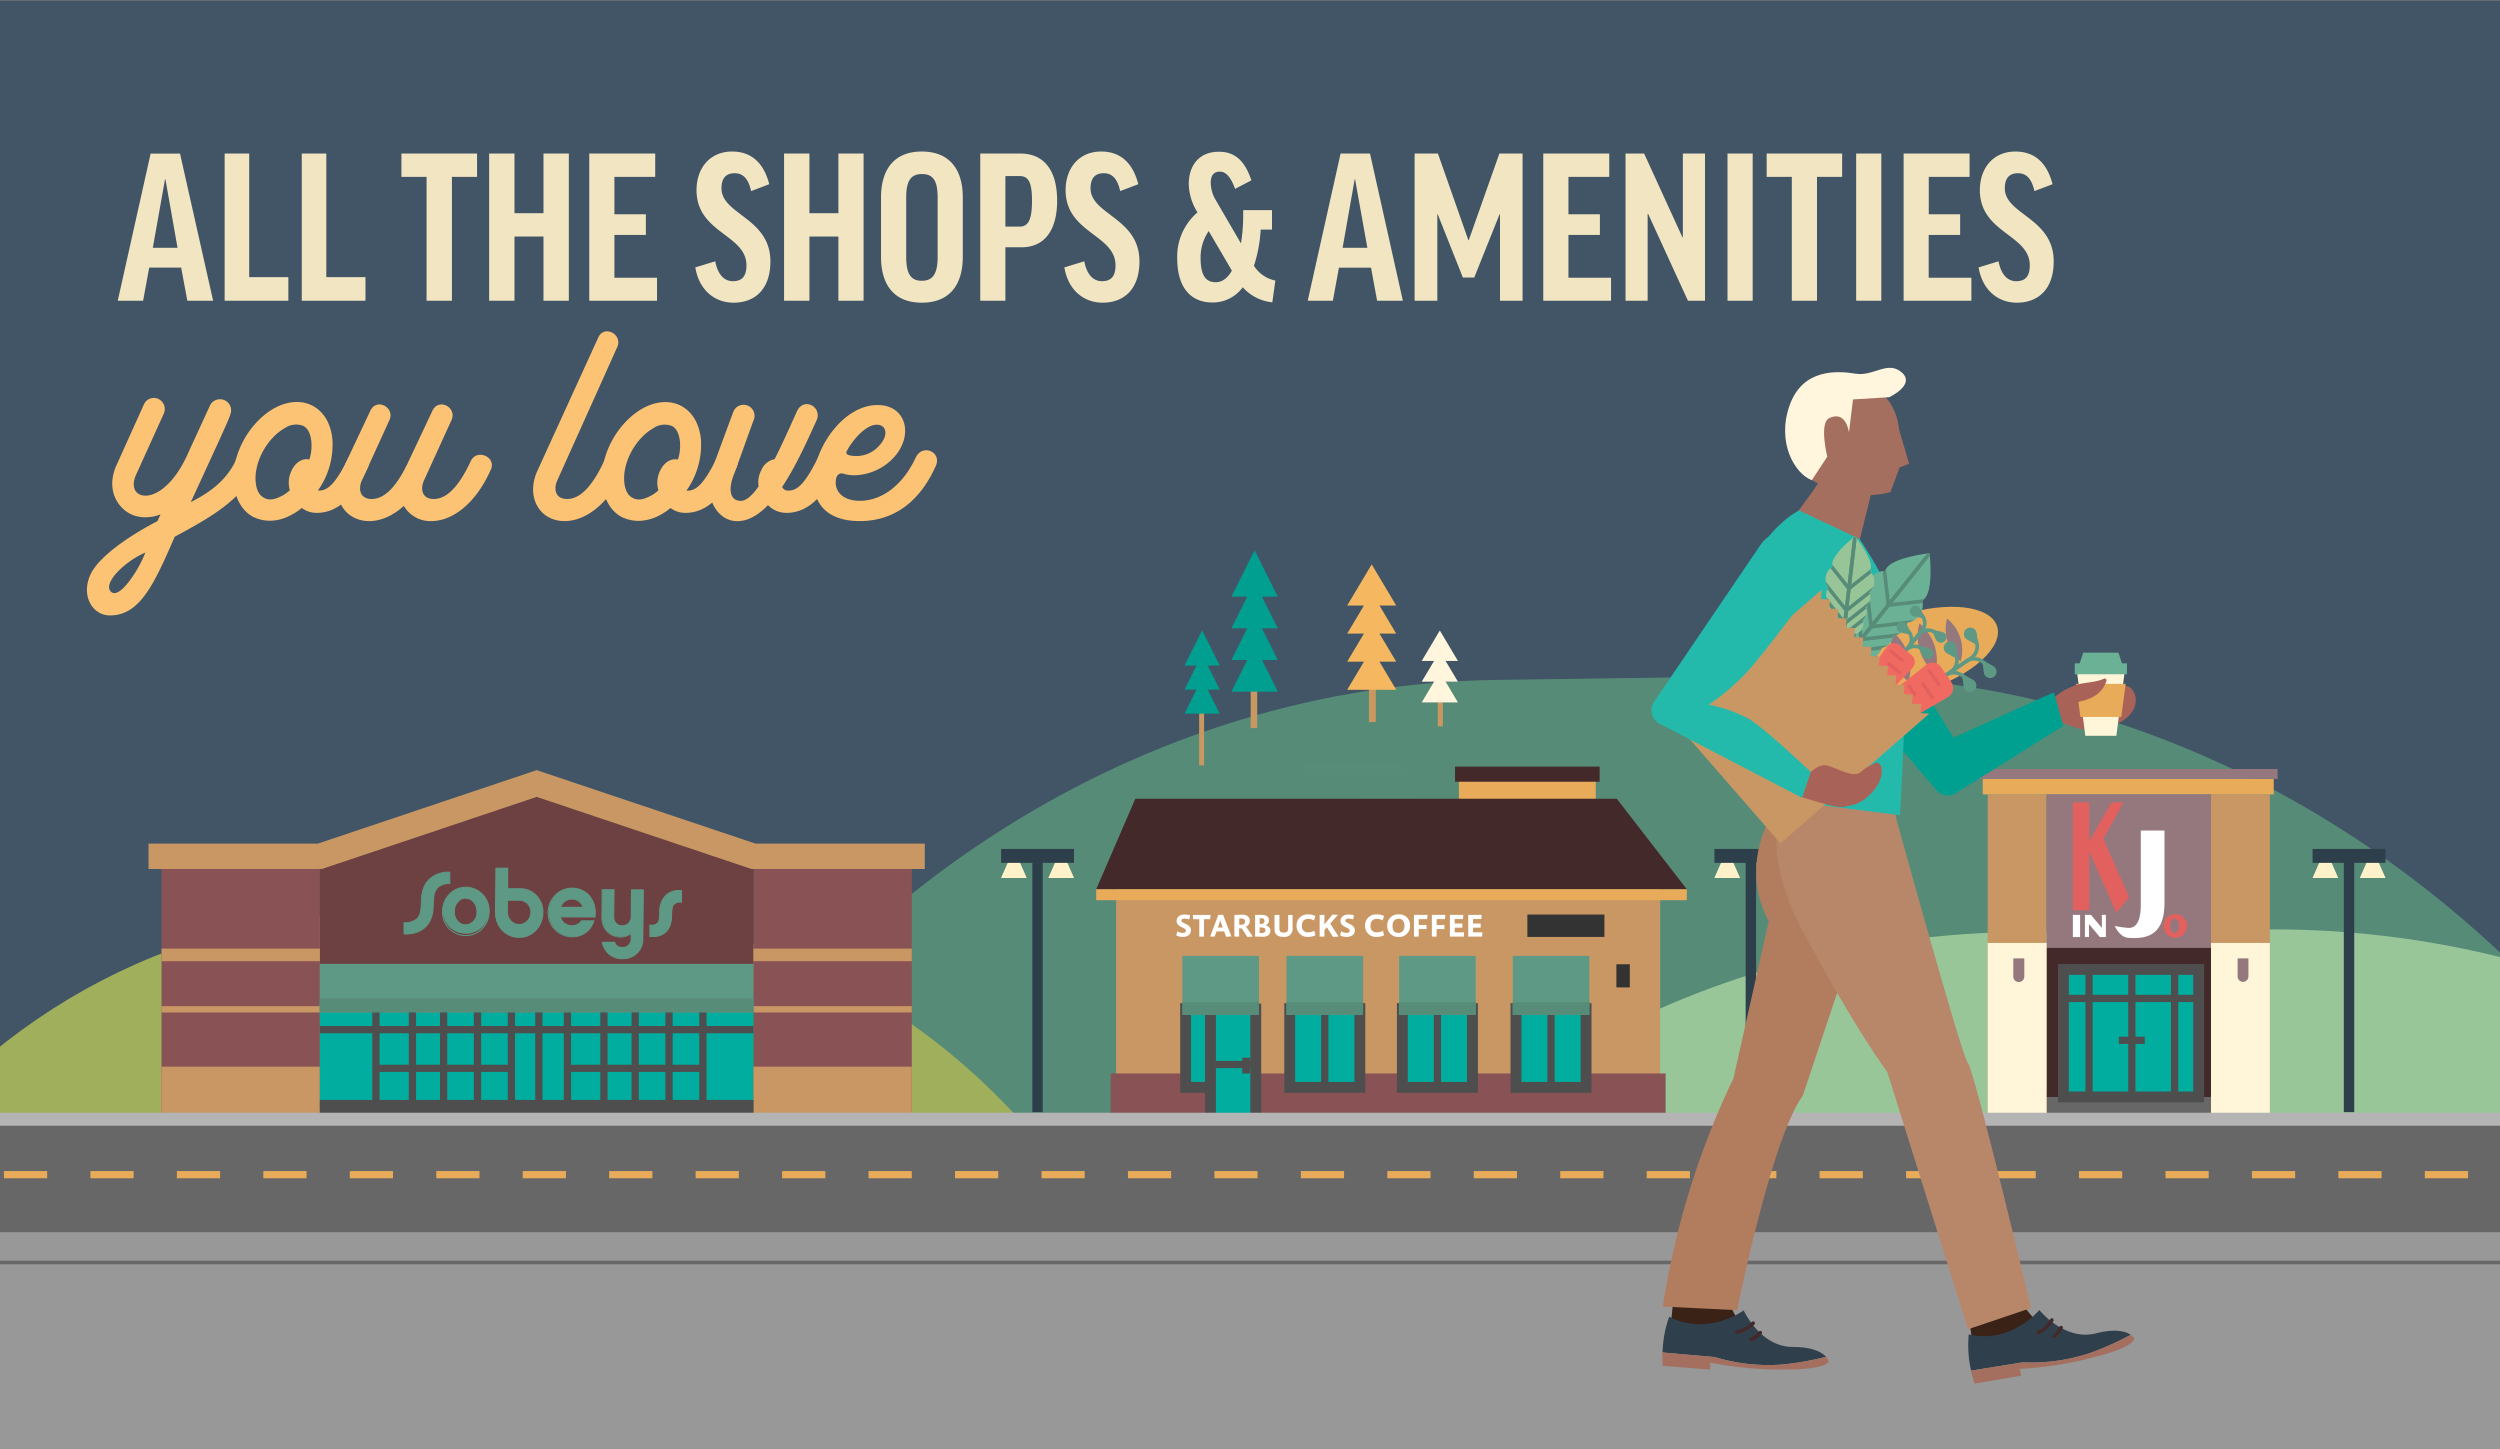 <svg xmlns="http://www.w3.org/2000/svg" viewBox="0 0 690 400"><rect x="0" y="0" width="690" height="400" fill="#808080" stroke="none"/><defs><style>.cls-1{fill:none}.cls-2{clip-path:url(#clip-path)}.cls-3{fill:#415566}.cls-4{fill:#568c77}.cls-5{fill:#99c699}.cls-6{fill:#a0af5c}.cls-7{fill:#c99861}.cls-8{fill:#009f90}.cls-9{fill:#f5b75f}.cls-10{fill:#fff6dd}.cls-11{fill:#578c78}.cls-12{fill:#676767}.cls-13{fill:#c89764}.cls-14{fill:#e8ab59}.cls-15{fill:#95787d}.cls-16{fill:#44292a}.cls-17{fill:#00ad9f}.cls-18{fill:#4e4e4e}.cls-19{fill:#fff6d9}.cls-20{fill:#e2605d}.cls-21{fill:#fff}.cls-22{fill:#895356}.cls-23{fill:#5d9985}.cls-24{fill:#333}.cls-25{fill:#6d4142}.cls-26{fill:#b4b4b4}.cls-27{fill:#fff2ca}.cls-28{fill:#2e3f4c}.cls-29{fill:#989898}.cls-30{fill:#a96257}.cls-31{fill:#3a2216}.cls-32{fill:#2f3f4c}.cls-33{fill:#a46f5e}.cls-34{fill:#00a091}.cls-35{fill:#b17d5e}.cls-36{fill:#b8876a}.cls-37{fill:#24baab}.cls-38{fill:#6bb196}.cls-39{clip-path:url(#clip-path-2)}.cls-40{fill:#98c598}.cls-41{clip-path:url(#clip-path-3)}.cls-42{fill:#f16a62}.cls-43{fill:#f1e5c2}.cls-44{fill:#fdc374}</style><clipPath id="clip-path"><path class="cls-1" d="M0 .15h690v400H0z"/></clipPath><clipPath id="clip-path-2"><path class="cls-1" d="M526.45 171.82a4.92 4.92 0 0 0 4.11-6 7.33 7.33 0 0 0 .82-.85c2.31-2.91 1.18-12.27 1.18-12.27s-9.38 1-11.7 3.89a6.66 6.66 0 0 0-.64 1 4.92 4.92 0 0 0-4.91 5.35 4.39 4.39 0 0 0-1.74 1.33 4.47 4.47 0 0 0-1 3.18 4 4 0 0 0-2.5 4 3.73 3.73 0 0 0-1.32 1 3.68 3.68 0 0 0-.43 3.89l-.21.24a4.23 4.23 0 1 0 6.61 5.27l.19-.26a3.68 3.68 0 0 0 4.41-2.8 4 4 0 0 0 3.3-3.33 4.48 4.48 0 0 0 3.79-3.64z"/></clipPath><clipPath id="clip-path-3"><path class="cls-1" d="M515.9 163.5a3.94 3.94 0 0 0 .27-5.79 5.78 5.78 0 0 0 .19-.92c.35-2.95-4.37-8.81-4.37-8.81s-5.94 4.62-6.28 7.56a4.94 4.94 0 0 0 0 .94 3.95 3.95 0 0 0-1.08 5.7 3.48 3.48 0 0 0-.62 1.63 3.54 3.54 0 0 0 .7 2.55 3.19 3.19 0 0 0 0 3.74 3 3 0 0 0-.46 1.26 2.94 2.94 0 0 0 1.35 2.81 2 2 0 0 0-.05.26 3.37 3.37 0 1 0 6.7.78 2.28 2.28 0 0 0 0-.26 2.93 2.93 0 0 0 2-2.43 3.06 3.06 0 0 0-.15-1.32 3.23 3.23 0 0 0 1.06-2 3.39 3.39 0 0 0-.23-1.62 3.53 3.53 0 0 0 1.26-2.32 3.46 3.46 0 0 0-.29-1.76z"/></clipPath></defs><title>GSP-0426-</title><g class="cls-2" id="Type"><path class="cls-3" d="M136.4-1.43a2.34 2.34 0 0 1-3.62 0H-20.38V393.8h750.62V-1.43z"/><path class="cls-4" d="M175 337.65c52-92.42 141.37-148.68 238.3-150l86.45-1.2c77.09-1.07 151.77 32.76 207.62 94.06L760.73 339z"/><path class="cls-5" d="M372 346c40.44-54.68 110-88 185.36-88.77l67.24-.71c60-.63 118.05 19.39 161.49 55.65l41.48 34.63z"/><path class="cls-6" d="M281 308.57C247.87 272.33 203 252 156.17 252h-52.49c-56.46 0-109.35 29.54-142.49 79.2-.43 2.15-.9 4.31-1.41 6.46l352.79 5.5z"/><path class="cls-7" d="M345.19 171.75h1.8v29.21h-1.8z"/><path class="cls-8" d="M352.67 164.68h-12.81l6.41-12.81 6.4 12.81z"/><path class="cls-8" d="M352.67 173.42h-12.81l6.41-12.81 6.4 12.81z"/><path class="cls-8" d="M352.67 182.16h-12.81l6.41-12.81 6.4 12.81z"/><path class="cls-8" d="M352.67 190.9h-12.81l6.41-12.81 6.4 12.81z"/><path class="cls-7" d="M330.96 189.06h1.37v22.19h-1.37z"/><path class="cls-8" d="M336.64 183.69h-9.72l4.86-9.72 4.86 9.72z"/><path class="cls-8" d="M336.64 190.33h-9.72l4.86-9.73 4.86 9.73z"/><path class="cls-8" d="M336.64 196.97h-9.72l4.86-9.73 4.86 9.73z"/><path class="cls-7" d="M377.83 173.39h1.9v25.9h-1.9z"/><path class="cls-9" d="M376.44 167.13h-4.62l6.77-11.36 6.77 11.36h-4.62l4.62 7.75h-4.62l4.62 7.75h-4.62l4.62 7.75h-13.54l4.62-7.75h-4.62l4.62-7.75h-4.62l4.62-7.75z"/><path class="cls-7" d="M396.83 181.32h1.4v19.14h-1.4z"/><path class="cls-10" d="M395.8 182.42h-3.41l5-8.4 5 8.4h-3.41l3.41 5.72h-3.41l3.41 5.73h-10l3.41-5.73h-3.41l3.41-5.72z"/><path class="cls-11" d="M386.69 213.72H361.5a1.5 1.5 0 0 1 0-3h25.19a1.5 1.5 0 0 1 0 3zm2.61 8.91h-13.38a1.5 1.5 0 1 1 0-3h13.38a1.5 1.5 0 1 1 0 3z"/><path class="cls-12" d="M562.92 300.86h52.27v8.04h-52.27z"/><path class="cls-13" d="M548.61 219.26h16.24v88.85h-16.24zm61.63 0h16.24v88.85h-16.24z"/><path class="cls-14" d="M547.24 214.99h80.31v4.27h-80.31z"/><path class="cls-15" d="M546.02 212.25h82.6v2.74h-82.6zm18.83 7.01h45.39v42.37h-45.39z"/><path class="cls-16" d="M564.85 261.62h45.39v41.15h-45.39z"/><path class="cls-17" d="M569.49 267.57h37.34v35.2h-37.34z"/><path class="cls-18" d="M608.33 304.27H568v-38.2h40.34zm-37.34-3h34.34v-32.2H571z"/><path class="cls-18" d="M569.49 274.57h37.34v2h-37.34z"/><path class="cls-18" d="M575.58 267.95h2v34.82h-2zm23.62 0h2v34.82h-2zm-11.81-.38h2v35.2h-2z"/><path class="cls-19" d="M610.24 260.25h16.24v47.85h-16.24zm-61.63 0h16.24v47.85h-16.24z"/><path class="cls-15" d="M617.57 264.52h3v5a1.52 1.52 0 0 1-1.47 1.48 1.52 1.52 0 0 1-1.52-1.52v-5zm-61.86 0h3v5a1.52 1.52 0 0 1-1.52 1.52 1.52 1.52 0 0 1-1.52-1.52v-5h.04z"/><path class="cls-20" d="M576.63 235v16.2h-4.52v-29.75h4.52v10.73l6.17-10.73h3.27l-5.52 10.11 7.09 16.1-3.53 4.27z"/><path class="cls-21" d="M572.11 258.63v-6.12h2v6.12zm7.45 0l-3-3.59v3.59h-1.12v-6.12h1.67l3 3.58v-3.58h1.11v6.12zm17.84-9.44c0 8.92-4.86 10.08-10.08 9.64-2.34-.2-3.63-3.26-3.63-3.26a31.24 31.24 0 0 0 3.58.52c2.18.16 3.59-1.55 3.59-6.49v-20.37h6.54z"/><path class="cls-20" d="M600.2 258.83a3.26 3.26 0 1 1 3.43-3.26 3.34 3.34 0 0 1-3.43 3.26zm0-5.3c-.68 0-1.23.92-1.23 2s.55 2 1.23 2 1.22-.91 1.22-2-.54-2-1.22-2z"/><path class="cls-18" d="M584.81 286.12h7.16v2h-7.16z"/><path class="cls-13" d="M308.05 245.35H458.2v53.53H308.05z"/><path class="cls-14" d="M402.67 211.88h37.76v16.96h-37.76z"/><path class="cls-22" d="M306.54 296.27h153.17v12.44H306.54z"/><path class="cls-17" d="M355.96 278.36h19.35v21.75h-19.35z"/><path class="cls-18" d="M376.82 301.61h-22.36v-24.75h22.36zm-19.36-3h16.36v-18.75h-16.36z"/><path class="cls-18" d="M364.64 278.36h2v21.75h-2z"/><path class="cls-23" d="M355.07 263.82h21.14v16.26h-21.14z"/><path class="cls-11" d="M355.07 276.64h21.14v3.43h-21.14z"/><path class="cls-17" d="M327.23 278.36h6.86v21.75h-6.86z"/><path class="cls-18" d="M335.59 301.61h-9.86v-24.75h9.86zm-6.86-3h3.86v-18.75h-3.86z"/><path class="cls-17" d="M334.09 278.52h12.5v30.19h-12.5z"/><path class="cls-18" d="M348.09 310.21h-15.5V277h15.5zm-12.5-3h9.5V280h-9.5z"/><path class="cls-23" d="M326.34 263.82h21.14v16.26h-21.14z"/><path class="cls-11" d="M326.34 276.64h21.14v3.43h-21.14z"/><path class="cls-17" d="M387.05 278.36h19.35v21.75h-19.35z"/><path class="cls-18" d="M407.9 301.61h-22.35v-24.75h22.35zm-19.35-3h16.35v-18.75h-16.35z"/><path class="cls-18" d="M395.73 278.36h2v21.75h-2z"/><path class="cls-23" d="M386.16 263.82h21.14v16.26h-21.14z"/><path class="cls-11" d="M386.16 276.64h21.14v3.43h-21.14z"/><path class="cls-17" d="M418.41 278.36h19.35v21.75h-19.35z"/><path class="cls-18" d="M439.26 301.61h-22.35v-24.75h22.35zm-19.35-3h16.35v-18.75h-16.35z"/><path class="cls-18" d="M427.09 278.36h2v21.75h-2z"/><path class="cls-23" d="M417.52 263.82h21.14v16.26h-21.14z"/><path class="cls-11" d="M417.52 276.64h21.14v3.43h-21.14z"/><path class="cls-18" d="M334.09 292.8h12.78v2h-12.78z"/><path class="cls-18" d="M342.86 291.92h2.15v4.35h-2.15z"/><path class="cls-21" d="M326.51 258.59a3.58 3.58 0 0 1-1.86-.43l.29-1.13a2.75 2.75 0 0 0 1.46.44c.49 0 .91-.13.91-.61 0-.94-2.56-.88-2.56-2.66 0-1.08.86-1.79 2.13-1.79a6.93 6.93 0 0 1 1.58.18l-.21 1.17a5.7 5.7 0 0 0-1.28-.22c-.6 0-.89.2-.89.58 0 .79 2.63.85 2.63 2.66 0 1.13-.98 1.81-2.2 1.81zm7.49-4.9h-1.7v4.81H331v-4.81h-1.72l-.06-1.17h4.9zm4.4 4.86l-.53-1.49h-2.09l-.53 1.44H334l2.26-6h1.32l2.28 5.94zm-1.44-4a2.9 2.9 0 0 1-.12-.57h-.07a1.87 1.87 0 0 1-.12.57l-.52 1.44h1.34zm7.31 4.05l-1.54-2.37H342v2.27h-1.31v-6h.8l1.44-.05c1.17 0 2 .58 2 1.72a1.66 1.66 0 0 1-1 1.57v.06l1.85 2.68zm-1.65-5.1h-.59v1.72h.6a.88.88 0 0 0 1-.89c-.03-.56-.39-.83-1.01-.83zm5.98 5.05c-.33 0-1.51-.05-1.51-.05h-.68v-6h1.94c1.16 0 1.89.51 1.89 1.52a1.43 1.43 0 0 1-.88 1.33v.06a1.46 1.46 0 0 1 1.26 1.47c.04.94-.71 1.67-2.02 1.67zm-.51-5.11h-.41V255h.32c.67 0 1-.25 1-.82s-.38-.74-.91-.74zm0 2.52h-.44v1.54h.61c.58 0 1-.21 1-.73s-.32-.77-1.14-.77zm6.21 2.63c-1.72 0-2.53-.71-2.53-2.16v-3.91h1.35v3.62c0 .81.18 1.25 1.19 1.25s1.22-.42 1.22-1.28v-3.59h1.22v3.91a2.17 2.17 0 0 1-2.45 2.16zm6.79 0a3 3 0 0 1-3.24-3 3 3 0 0 1 3.2-3.21 4.48 4.48 0 0 1 2 .43l-.39 1.23a3.13 3.13 0 0 0-1.58-.42c-1 0-1.76.48-1.76 1.95a1.62 1.62 0 0 0 1.83 1.75 3.2 3.2 0 0 0 1.62-.45l.28 1.27a4.72 4.72 0 0 1-1.96.45zm6.83 0l-1.7-2.65-.68.76v1.8h-1.32v-6h1.32v2.62l2.2-2.68 1.54.06-2.14 2.4 2.31 3.58zm3.81 0a3.58 3.58 0 0 1-1.86-.43l.29-1.13a2.76 2.76 0 0 0 1.47.44c.49 0 .9-.13.9-.61 0-.94-2.55-.88-2.55-2.66 0-1.08.86-1.79 2.12-1.79a6.8 6.8 0 0 1 1.58.18l-.2 1.17a5.79 5.79 0 0 0-1.28-.22c-.61 0-.9.2-.9.58 0 .79 2.64.85 2.64 2.66 0 1.13-.94 1.81-2.21 1.81zm8.27 0a3 3 0 0 1-3.24-3 3 3 0 0 1 3.19-3.21 4.55 4.55 0 0 1 2.05.43l-.4 1.23a3.11 3.11 0 0 0-1.58-.42c-.95 0-1.76.48-1.76 1.95a1.62 1.62 0 0 0 1.83 1.75 3.24 3.24 0 0 0 1.63-.45l.28 1.27a4.75 4.75 0 0 1-2 .45zm5.88 0a2.91 2.91 0 0 1-3-3 3 3 0 0 1 3.22-3.22 2.91 2.91 0 0 1 3.07 3 3 3 0 0 1-3.29 3.22zm.12-5c-.87 0-1.66.5-1.66 1.95s.66 1.94 1.63 1.94 1.66-.71 1.66-2-.75-1.92-1.63-1.92zm7.88.09h-2.31v1.6h2.15v1.15h-2.15v2.07h-1.32v-6H394zm4.94 0h-2.31v1.6h2.15v1.15h-2.15v2.07h-1.32v-6h3.74zm5.18 4.82h-3.83v-6h3.7l-.09 1.17h-2.29v1.23h2.12v1.14h-2.12v1.28h2.6zm5.06 0h-3.83v-6h3.7l-.09 1.17h-2.28v1.23h2.11v1.14h-2.11v1.28h2.59z"/><path class="cls-24" d="M421.55 252.41h21.27v6.19h-21.27zm24.57 13.73h3.71v6.38h-3.71z"/><path class="cls-16" d="M446.23 220.45H313.35l-10.8 24.99h163.01l-19.33-24.99zm-44.64-8.87h39.91v4.17h-39.91z"/><path class="cls-14" d="M302.55 245.44h163.01v3.02H302.55z"/><path class="cls-22" d="M207.96 234.65h43.7v73.56h-43.7zm-163.38 0h43.7v73.56h-43.7z"/><path class="cls-25" d="M207.96 305.72H88.27v-67.73l59.85-20.09 59.84 20.09v67.73z"/><path class="cls-23" d="M121 244.7c-.85.76-1.43 1.89-1.46 4.56 0 2.4-.34 5.11-2.63 7a8.06 8.06 0 0 1-5.43 1.52v-3.08a5.41 5.41 0 0 0 3.37-.91c.82-.68 1.38-1.79 1.4-4.53 0-3.29.82-5.41 2.62-6.92a7.72 7.72 0 0 1 5.23-1.6v3.11a4.89 4.89 0 0 0-3.1.85z"/><path class="cls-23" d="M111.81 257.9h-.43v-3.36h.14a5.48 5.48 0 0 0 3.28-.88c.69-.57 1.33-1.5 1.36-4.42 0-3.33.85-5.5 2.66-7a7.8 7.8 0 0 1 5.32-1.64h.14v3.39h-.13a4.69 4.69 0 0 0-3 .85c-.71.64-1.38 1.62-1.41 4.45 0 2.44-.36 5.19-2.69 7.07a8 8 0 0 1-5.24 1.54zm-.15-.28a7.86 7.86 0 0 0 5.2-1.5c2.24-1.81 2.56-4.48 2.59-6.86s.46-3.73 1.5-4.66a4.86 4.86 0 0 1 3-.92v-2.83a7.49 7.49 0 0 0-5 1.56c-1.74 1.48-2.54 3.58-2.57 6.82 0 2.46-.44 3.8-1.45 4.64a5.53 5.53 0 0 1-3.32.93zm23.34-5.98a6.42 6.42 0 1 1-6.36-6.76 6.46 6.46 0 0 1 6.36 6.76zm-3.29 0c0-2.2-1.37-3.74-3.1-3.76s-3.15 1.5-3.17 3.7a3.32 3.32 0 0 0 3.1 3.66c1.69.01 3.11-1.46 3.13-3.61z"/><path class="cls-23" d="M128.53 258.36h-.06a6.6 6.6 0 0 1-6.47-6.85 6.94 6.94 0 0 1 2-4.85 6.3 6.3 0 0 1 4.64-1.92 6.64 6.64 0 0 1 6.5 6.9 6.85 6.85 0 0 1-2 4.83 6.44 6.44 0 0 1-4.61 1.89zm0-13.34a6.1 6.1 0 0 0-4.38 1.83 6.67 6.67 0 0 0-1.89 4.66 6.32 6.32 0 0 0 6.2 6.57 6.14 6.14 0 0 0 4.46-1.81 6.58 6.58 0 0 0 1.89-4.63 6.35 6.35 0 0 0-6.21-6.64zm0 10.35a3 3 0 0 1-2.31-1.08 4.06 4.06 0 0 1-.93-2.72 4.23 4.23 0 0 1 1-2.77 3 3 0 0 1 4.64 0 4.23 4.23 0 0 1 .93 2.79c-.07 2.18-1.48 3.78-3.33 3.78zm0-7.36a2.74 2.74 0 0 0-2.09 1 3.93 3.93 0 0 0-.92 2.59 3.81 3.81 0 0 0 .86 2.54 2.78 2.78 0 0 0 2.11 1 3.2 3.2 0 0 0 3-3.46 3.93 3.93 0 0 0-.86-2.61 2.71 2.71 0 0 0-2.1-1zm15.12-2.66a6.24 6.24 0 0 1 6.14 6.49 6.53 6.53 0 1 1-13-.23l.12-12h3.26l-.12 12a3.42 3.42 0 0 0 3.23 3.57 3.35 3.35 0 0 0 3.3-3.4 3.25 3.25 0 0 0-3.31-3.32h-3.72v-3.14z"/><path class="cls-23" d="M143.27 258.51h-.07a6.53 6.53 0 0 1-4.78-2.06 6.94 6.94 0 0 1-1.81-4.84l.12-12.13h3.53v5.67h3.44a6.22 6.22 0 0 1 4.52 2 6.72 6.72 0 0 1 1.76 4.66 6.83 6.83 0 0 1-1.91 4.72 6.53 6.53 0 0 1-4.8 1.98zM137 239.76l-.12 11.85a6.68 6.68 0 0 0 1.74 4.65 6.49 6.49 0 0 0 9.21.11 6.54 6.54 0 0 0 1.82-4.53 6.4 6.4 0 0 0-1.68-4.47 5.93 5.93 0 0 0-4.32-1.88h-3.45v2.86h3.06a3.46 3.46 0 0 1 2.45 1 3.35 3.35 0 0 1 1 2.46 3.65 3.65 0 0 1-1 2.51 3.33 3.33 0 0 1-2.42 1 3.24 3.24 0 0 1-2.4-1.1 3.8 3.8 0 0 1-1-2.6v-3h-.54v-3.41h.54l.06-5.4zm3.17 8.85v3a3.53 3.53 0 0 0 .9 2.42 3 3 0 0 0 2.19 1 3 3 0 0 0 2.19-.94 3.37 3.37 0 0 0 .94-2.33 3.08 3.08 0 0 0-.9-2.25 3.22 3.22 0 0 0-2.27-.93zm-.53-.28h.26v-2.86h-.26zm21.36 2.11a3.21 3.21 0 0 0-3.14-2.3 3.53 3.53 0 0 0-3.37 3.72 3.47 3.47 0 0 0 3.3 3.69 3.1 3.1 0 0 0 2.75-1.36h3.44a6 6 0 0 1-6.18 4.31 6.69 6.69 0 0 1 .14-13.37c3.73 0 6.89 2.94 6.29 8l-10.43-.08v-2.72z"/><path class="cls-23" d="M157.84 258.68h-.09a6.74 6.74 0 0 1-6.61-6.85 6.88 6.88 0 0 1 2-4.83 6.5 6.5 0 0 1 4.75-2 6.39 6.39 0 0 1 4.84 2.12 7.54 7.54 0 0 1 1.59 6.05v.12l-9.5-.07a3.59 3.59 0 0 0 .68 1.13 3.06 3.06 0 0 0 2.25 1 2.93 2.93 0 0 0 2.63-1.29V254h3.69l-.05.18a6.19 6.19 0 0 1-6.18 4.5zm0-13.37a6.31 6.31 0 0 0-4.48 1.88 6.64 6.64 0 0 0-1.93 4.64 6.47 6.47 0 0 0 6.35 6.57h.08a5.91 5.91 0 0 0 5.9-4h-3.17a3.25 3.25 0 0 1-2.84 1.36 3.34 3.34 0 0 1-2.44-1.11 3.73 3.73 0 0 1-.77-1.32h-.91v-3h1a4 4 0 0 1 .73-1.16 3.32 3.32 0 0 1 2.47-1.1 3.36 3.36 0 0 1 3.27 2.4v.18h-6.33a4.4 4.4 0 0 0-.23 1.32 4.09 4.09 0 0 0 .15 1.12l9.34.07a7.28 7.28 0 0 0-1.54-5.71 6.15 6.15 0 0 0-4.63-2zm-3.96 7.69h.55a4.14 4.14 0 0 1-.13-1.12 4.4 4.4 0 0 1 .21-1.32h-.6zm1-2.72h5.85a3 3 0 0 0-2.95-2 3 3 0 0 0-2.26 1 3.34 3.34 0 0 0-.61.98zm22.59 8.66a5.35 5.35 0 0 1-5.71 5.65 5.43 5.43 0 0 1-5.49-4.51h3.38a2 2 0 0 0 2.14 1.43 2.24 2.24 0 0 0 2.42-2.42v-1.49a4.42 4.42 0 0 1-2.92 1c-3.12 0-5.17-2.3-5.14-5.63l.08-7.44h3.26l-.07 7.44a2.26 2.26 0 0 0 2.34 2.52 2.4 2.4 0 0 0 2.5-2.47l.07-7.44h3.26z"/><path class="cls-23" d="M171.83 264.73h-.07a5.56 5.56 0 0 1-5.63-4.62v-.17h3.66v.11c.16.83.89 1.31 2 1.32a2.13 2.13 0 0 0 1.73-.71 2.5 2.5 0 0 0 .52-1.58v-1.19a4.61 4.61 0 0 1-2.78.86 5.14 5.14 0 0 1-3.85-1.62A5.94 5.94 0 0 1 166 253l.07-7.57h3.54l-.08 7.57a2.88 2.88 0 0 0 .36 1.45 2 2 0 0 0 1.85.93 2.32 2.32 0 0 0 1.66-.65 2.38 2.38 0 0 0 .67-1.68l.08-7.58h3.53l-.13 13.38a5.51 5.51 0 0 1-5.72 5.88zm-5.4-4.51a5.3 5.3 0 0 0 5.33 4.23h.07a5.19 5.19 0 0 0 5.5-5.51l.14-13.11h-3l-.07 7.3a2.68 2.68 0 0 1-.75 1.87 2.63 2.63 0 0 1-1.89.74 2.28 2.28 0 0 1-2.09-1.07 3.07 3.07 0 0 1-.39-1.59l.07-7.3h-3l-.08 7.3a5.7 5.7 0 0 0 1.35 4 4.82 4.82 0 0 0 3.65 1.53 4.37 4.37 0 0 0 2.84-1l.22-.19v1.78a2.87 2.87 0 0 1-.58 1.75 2.44 2.44 0 0 1-2 .81 2.1 2.1 0 0 1-2.25-1.44zm12.96-4.95a2.45 2.45 0 0 0 2.05-.45c.33-.29.66-.88.67-2.73 0-1.68.21-3.61 1.71-5a5.21 5.21 0 0 1 4.31-1.27v3.17a2.33 2.33 0 0 0-2 .52c-.31.32-.66.78-.67 2.61 0 1.68-.21 3.78-1.69 5.12a5.39 5.39 0 0 1-4.33 1.2z"/><path class="cls-23" d="M180.12 258.61h-.9v-3.44h.15a2.37 2.37 0 0 0 1.95-.41c.28-.26.61-.79.63-2.64a6.65 6.65 0 0 1 1.75-5.1 5.32 5.32 0 0 1 4.42-1.3h.12v3.44h-.16a2.25 2.25 0 0 0-1.94.49c-.24.25-.61.64-.63 2.51 0 1.72-.23 3.86-1.72 5.23a5.16 5.16 0 0 1-3.67 1.22zm-.62-.3a5.18 5.18 0 0 0 4.1-1.17c1.42-1.29 1.62-3.36 1.64-5 0-1.82.36-2.34.7-2.71a2.48 2.48 0 0 1 2-.58v-2.88a5 5 0 0 0-4.07 1.24c-1.44 1.33-1.65 3.14-1.67 4.9 0 2-.39 2.54-.71 2.84a2.55 2.55 0 0 1-2 .49z"/><path class="cls-13" d="M44.58 261.81h43.7v3.49h-43.7zm163.38 0h43.7v3.49h-43.7zM44.58 277.7h43.7v1.74h-43.7zm0 16.7h43.7v13.81h-43.7z"/><path class="cls-17" d="M88.27 275.5h119.69v30.22H88.27z"/><path class="cls-13" d="M207.96 277.7h43.7v1.74h-43.7zm0 16.7h43.7v13.81h-43.7z"/><path class="cls-23" d="M88.27 266.03h119.69v13.41H88.27z"/><path class="cls-11" d="M88.27 275.5h119.69v3.95H88.27z"/><path class="cls-13" d="M255.24 239.84h-47.85l-59.27-19.9-59.28 19.9H40.99v-7H87.7l60.42-20.28 60.41 20.28h46.71v7z"/><path class="cls-18" d="M88.27 283.18h119.69v2H88.27z"/><path class="cls-18" d="M155.61 279.44h2v26.28h-2zm37.39 0h2v26.28h-2zm-18.69 0h2v26.28h-2zm-8.62 0h2v26.28h-2zm17.96 0h2v26.28h-2z"/><path class="cls-18" d="M156.61 293.86H194v2h-37.39zm-53.86-14.42h2v26.28h-2zm37.39 0h2v26.28h-2zm-18.7 0h2v26.28h-2zm-8.61 0h2v26.28h-2zm17.96 0h2v26.28h-2z"/><path class="cls-18" d="M103.75 293.86h37.39v2h-37.39zm43.97-14.42h2v26.28h-2z"/><path class="cls-18" d="M88.27 303.59h119.69v5.32H88.27z"/><path class="cls-12" d="M-36.09 307.23c0 1.64-.07 3.27-.17 4.9a276.15 276.15 0 0 1 3.81 43.08h780.21v-48z"/><path class="cls-26" d="M746.84 307.11H-36.09c0 1.2 0 2.4-.1 3.59h783z"/><path class="cls-14" d="M96.54 323.21h11.93v2H96.54zm23.87 0h11.93v2h-11.93zm-71.59 0h11.93v2H48.82zm-47.73 0h11.93v2H1.09zm71.59 0h11.93v2H72.68zm71.59 0h11.93v2h-11.93zm-119.32 0h11.93v2H24.95zm572.72 0h11.93v2h-11.93zm-71.59 0h11.93v2h-11.93zm47.72 0h11.93v2H573.8zm-23.86 0h11.93v2h-11.93zm-71.59 0h11.93v2h-11.93zm23.86 0h11.93v2h-11.93zm-47.72 0h11.93v2h-11.93zm167.04 0h11.93v2h-11.93zm47.72 0h11.93v2h-11.93zm-23.86 0h11.93v2h-11.93zm-429.53 0h11.93v2h-11.93zm23.86 0h11.93v2h-11.93zm47.73 0h11.93v2h-11.93zm143.17 0h11.93v2h-11.93zm-238.63 0h11.93v2h-11.93zm-23.86 0h11.93v2h-11.93zm95.45 0h11.93v2h-11.93zm119.32 0h11.93v2H382.9zm-71.59 0h11.93v2h-11.93zm95.45 0h11.93v2h-11.93zm-47.73 0h11.93v2h-11.93zm-23.86 0h11.93v2h-11.93z"/><path class="cls-27" d="M281.23 237.43h-2.79l-2.16 4.9h7.11l-2.16-4.9zm13.05 0h-2.79l-2.16 4.9h7.11l-2.16-4.9z"/><path class="cls-28" d="M276.3 234.31h20.12v3.85H276.3z"/><path class="cls-28" d="M284.92 234.65h2.88v72.3h-2.88z"/><path class="cls-27" d="M478.11 237.43h-2.79l-2.16 4.9h7.11l-2.16-4.9zm13.05 0h-2.79l-2.16 4.9h7.11l-2.16-4.9z"/><path class="cls-28" d="M473.18 234.31h20.12v3.85h-20.12z"/><path class="cls-28" d="M481.8 234.65h2.88v72.3h-2.88z"/><path class="cls-27" d="M643.21 237.43h-2.8l-2.16 4.9h7.11l-2.15-4.9zm13.04 0h-2.79l-2.16 4.9h7.11l-2.16-4.9z"/><path class="cls-28" d="M638.27 234.31h20.12v3.85h-20.12z"/><path class="cls-28" d="M646.89 234.65h2.88v72.3h-2.88z"/><path class="cls-29" d="M-21.3 340.09h737.43v66.56H-21.3z"/><path class="cls-12" d="M-22.87 347.94h738.99v1H-22.87z"/><path class="cls-30" d="M565.57 198.14c4.94 1.83 9.47 3.78 11.7 3.33 1.56-.31 6.39-.83 9.15-2.92 6-4.52 1.67-10.42-.2-9s-2.43 1.41-4.12 2.75c-2.65 2.12-8-2.85-10.41-2.48-2.77.43-4.13 2.78-6.76 3.73z"/><path class="cls-31" d="M543.41 363.8l.92 6.1 10.7-1 6.63-4.74s-3-3-3.07-4.25-15.18 3.89-15.18 3.89z"/><path class="cls-32" d="M576.66 373.5a79 79 0 0 0 11.4-5.1c-1.31-.88-4.08-1.79-9.56-.4-8.77 2.23-15.64-6.44-15.64-6.44s-7.82 9.52-19.48 6.73a31.27 31.27 0 0 0 .64 10l14.25-2.29a51.24 51.24 0 0 0 18.39-2.5z"/><path class="cls-33" d="M576.66 373.5a51.24 51.24 0 0 1-18.39 2.5L544 378.32a29.64 29.64 0 0 0 1 3.56l12.91-2.2-.47-1.85a103.16 103.16 0 0 0 20.38-3.2c11.64-2.95 11.25-5.19 11.25-5.19a3.09 3.09 0 0 0-1-1 79 79 0 0 1-11.41 5.06z"/><path class="cls-16" d="M562.83 368.24a8.87 8.87 0 0 0 3.91-3.66c.31-.56-.55-1.07-.86-.51a7.87 7.87 0 0 1-3.56 3.31.51.51 0 0 0-.17.69.5.5 0 0 0 .68.17zm4.39.99a9 9 0 0 0 2.08-2.56.51.51 0 0 0-.18-.68.5.5 0 0 0-.69.18c-.12.22-.25.45-.39.66l-.23.33-.06.08v.05l-.06.08a8.32 8.32 0 0 1-1.11 1.11.5.5 0 0 0 .71.71z"/><path class="cls-31" d="M461.8 359.05l-.61 6.15 10.62 1.68 7.59-2.95s-2.19-3.66-1.93-4.88-15.67 0-15.67 0z"/><path class="cls-33" d="M503.72 129.51c-.72-1 13 5.6 13 5.6l-3.63 14.65L495.6 142s8.85-11.53 8.12-12.49z"/><path class="cls-34" d="M566.88 191.05l2.57 9.3-29.25 18.33a4.15 4.15 0 0 1-5.62-.45l-.53-.57-43.12-50.81A10.8 10.8 0 1 1 508 153.74l31.18 49.84z"/><path class="cls-35" d="M478.43 297.61a225 225 0 0 0-19.5 63l20.54 1s9.4-47.34 18.1-59.18L523.45 225l-31.1-5.22s-13.92 16-4.18 34.46z"/><path class="cls-36" d="M494.44 217.66s-11.14 12.53 3.13 39.34 23.33 38.88 23.33 38.88l22.27 71 17.41-5.88s-15.67-65.8-17.41-67.54-21.23-72.64-21.23-72.64z"/><path class="cls-37" d="M490.3 220.68l34.08 4.32s2.36-38.18 1.06-49.32-12.2-26.92-12.2-26.92l-16.71-7.89s-9.29 4.64-13.93 16.94 5.81 28.32 6.73 39 .97 23.87.97 23.87z"/><path class="cls-19" d="M584.11 203.08h-8.56l-2.41-18.49h13.38l-2.41 18.49z"/><path class="cls-38" d="M572.63 183.08h14.41v3.02h-14.41z"/><path class="cls-38" d="M585.96 183.96H573.7l1.27-3.83h9.72l1.27 3.83z"/><path class="cls-14" d="M585.47 197.87h-11.28l-1.22-9.12h13.72l-1.22 9.12z"/><path class="cls-30" d="M580.67 187.33c-2 .92-4.28.95-6.42 1.41a12.46 12.46 0 0 0-5.5 2.73c-.48.42.22 1.11.7.7 1.63-1.4 2.64.6.7 1.72a.49.49 0 0 0 .5.85 12.45 12.45 0 0 1 3.54-1.15 13.79 13.79 0 0 0 3.2-1.11 7.49 7.49 0 0 0 4-4.59.5.5 0 0 0-.72-.56z"/><ellipse class="cls-14" cx="528.25" cy="180.11" rx="24.08" ry="10.89" transform="rotate(-17.6 528.388 180.122)"/><path class="cls-15" d="M541.16 182.51a11.32 11.32 0 0 1-3.75-11.8 11.32 11.32 0 0 1 3.75 11.8zm-7.05 3.32a13.26 13.26 0 0 1-4.36-13.77 13.26 13.26 0 0 1 4.36 13.77zm-7.35 2.33a13.21 13.21 0 0 1-4.37-13.76 13.21 13.21 0 0 1 4.37 13.76zm-7.67 1.36a11.35 11.35 0 0 1-3.75-11.81 11.35 11.35 0 0 1 3.75 11.81z"/><path class="cls-38" d="M526.45 171.82a4.92 4.92 0 0 0 4.11-6 7.33 7.33 0 0 0 .82-.85c2.31-2.91 1.18-12.27 1.18-12.27s-9.38 1-11.7 3.89a6.66 6.66 0 0 0-.64 1 4.92 4.92 0 0 0-4.91 5.35 4.39 4.39 0 0 0-1.74 1.33 4.47 4.47 0 0 0-1 3.18 4 4 0 0 0-2.5 4 3.73 3.73 0 0 0-1.32 1 3.68 3.68 0 0 0-.43 3.89l-.21.24c-1.46 1.83-.51 7.43-.51 7.43s5.67-.33 7.12-2.16l.19-.26a3.68 3.68 0 0 0 4.41-2.8 4 4 0 0 0 3.3-3.33 4.48 4.48 0 0 0 3.79-3.64z"/><path class="cls-11" d="M504.14 188.9a.51.51 0 0 1-.31-.11.5.5 0 0 1-.08-.7l27.41-34.41a.49.49 0 0 1 .7-.08.49.49 0 0 1 .08.7l-27.41 34.41a.49.49 0 0 1-.39.19z"/><g class="cls-39"><path class="cls-11" d="M520.75 167.55l-1.46-12.86.99-.11 1.35 11.87 11.86-1.35.12 1-12.86 1.45z"/><path class="cls-11" d="M515.99 173.53l-1.46-12.86.99-.11 1.35 11.86 11.86-1.34.12.99-12.86 1.46z"/><path class="cls-11" d="M513.21 177.02l-1.46-12.86.99-.12 1.35 11.87 11.87-1.34.11.99-12.86 1.46z"/><path class="cls-11" d="M510.62 180.27l-1.46-12.86.99-.11 1.35 11.87 11.86-1.35.12 1-12.86 1.45z"/><path class="cls-11" d="M508.38 183.08l-.75-6.63.99-.11.64 5.63 5.63-.63.12.99-6.63.75z"/><path class="cls-11" d="M505.11 187.68a.56.56 0 0 1-.31-.11.5.5 0 0 1-.08-.7l27.41-34.41a.5.5 0 1 1 .78.62l-27.4 34.41a.53.53 0 0 1-.4.19z"/></g><path class="cls-40" d="M515.9 163.5a3.94 3.94 0 0 0 .27-5.79 5.78 5.78 0 0 0 .19-.92c.35-2.95-4.37-8.81-4.37-8.81s-5.94 4.62-6.28 7.56a4.94 4.94 0 0 0 0 .94 3.95 3.95 0 0 0-1.08 5.7 3.48 3.48 0 0 0-.62 1.63 3.54 3.54 0 0 0 .7 2.55 3.19 3.19 0 0 0 0 3.74 3 3 0 0 0-.46 1.26 2.94 2.94 0 0 0 1.35 2.81 2 2 0 0 0-.05.26c-.21 1.85 2.79 5.25 2.79 5.25s3.7-2.62 3.91-4.47a2.28 2.28 0 0 0 0-.26 2.93 2.93 0 0 0 2-2.43 3.06 3.06 0 0 0-.15-1.32 3.23 3.23 0 0 0 1.06-2 3.39 3.39 0 0 0-.23-1.62 3.53 3.53 0 0 0 1.26-2.32 3.46 3.46 0 0 0-.29-1.76z"/><path class="cls-11" d="M507.77 184.62h-.06a.51.51 0 0 1-.44-.56l4.08-34.86a.5.5 0 0 1 .55-.44.52.52 0 0 1 .44.56l-4.08 34.86a.5.5 0 0 1-.49.44z"/><g class="cls-41"><path class="cls-11" d="M510.22 163.15l-6.47-8.18.79-.62 5.84 7.39 7.4-5.85.62.79-8.18 6.47z"/><path class="cls-11" d="M509.51 169.19l-6.46-8.17.78-.62 5.85 7.39 7.39-5.85.62.79-8.18 6.46z"/><path class="cls-11" d="M509.1 172.73l-6.47-8.18.79-.62 5.84 7.4 7.4-5.85.62.79-8.18 6.46z"/><path class="cls-11" d="M508.71 176.03l-6.46-8.18.78-.62 5.85 7.39 7.39-5.84.62.78-8.18 6.47z"/><path class="cls-11" d="M508.38 178.87l-3.37-4.25.79-.62 2.74 3.47 3.47-2.75.62.79-4.25 3.36z"/><path class="cls-11" d="M507.91 183.38h-.06a.5.5 0 0 1-.44-.55l4.08-34.83a.5.5 0 0 1 .55-.44.49.49 0 0 1 .44.55l-4.07 34.86a.5.5 0 0 1-.5.41z"/></g><path class="cls-23" d="M533.9 189a.5.5 0 0 1-.28-.91l4.54-3.11a3.36 3.36 0 0 0 .87-4.67.51.51 0 0 1 .14-.7.5.5 0 0 1 .69.13 4.36 4.36 0 0 1-1.14 6.07l-4.54 3.1a.47.47 0 0 1-.28.09z"/><path class="cls-23" d="M538.14 186.12a.5.5 0 0 1-.28-.91l4.54-3.11a4.34 4.34 0 0 1 3.27-.68 4.3 4.3 0 0 1 2.79 1.82.5.5 0 1 1-.82.57 3.37 3.37 0 0 0-4.68-.88l-4.54 3.1a.47.47 0 0 1-.28.09z"/><path class="cls-23" d="M539.49 185.2a.51.51 0 0 1-.41-.21.52.52 0 0 1 .13-.7l4.54-3.1a3.37 3.37 0 0 0 1.41-2.16 3.31 3.31 0 0 0-.53-2.52.5.5 0 0 1 .83-.56 4.34 4.34 0 0 1 .68 3.27 4.3 4.3 0 0 1-1.82 2.79l-4.54 3.11a.6.6 0 0 1-.29.08z"/><path class="cls-23" d="M532.54 189.94a.5.5 0 0 1-.28-.91l4.54-3.1a4.36 4.36 0 0 1 6.07 1.14.5.5 0 0 1-.83.56 3.29 3.29 0 0 0-2.15-1.4 3.34 3.34 0 0 0-2.52.52l-4.54 3.11a.51.51 0 0 1-.29.08z"/><path class="cls-23" d="M541.47 185.9l.49 3.52a1.78 1.78 0 0 0 2.76 1.23 1.78 1.78 0 0 0-.14-3l-3.11-1.73zm5.58-3.81l.48 3.52a1.78 1.78 0 0 0 2.76 1.23 1.78 1.78 0 0 0-.14-3l-3.1-1.73zm-6.58-.04l-3.1-1.72a1.78 1.78 0 0 1-.14-3 1.78 1.78 0 0 1 2.76 1.23l.48 3.51zm5.58-3.81l-3.11-1.72a1.78 1.78 0 0 1-.14-3 1.79 1.79 0 0 1 2.77 1.23l.48 3.51z"/><path class="cls-42" d="M503.93 208.92a2.88 2.88 0 0 1 .58-3.87l27.08-21.54a2.87 2.87 0 0 1 4.16.63l2.83 4.13a2.88 2.88 0 0 1-.93 4.11l-29.9 17.4a2.87 2.87 0 0 1-3.82-.86z"/><path class="cls-20" d="M535.14 189.42a.49.49 0 0 1-.41-.22l-2.52-3.68a.5.5 0 1 1 .79-.52l2.51 3.68a.5.5 0 0 1-.13.7.47.47 0 0 1-.24.04zm-1.85 3.58a.52.52 0 0 1-.41-.22l-2.52-3.68a.51.51 0 0 1 .14-.7.5.5 0 0 1 .69.13l2.52 3.68a.51.51 0 0 1-.42.79zm-4.88-.95a.5.5 0 0 1-.41-.22l-1.42-2.07a.52.52 0 0 1 .13-.7.51.51 0 0 1 .7.13l1.42 2.08a.51.51 0 0 1-.13.69.52.52 0 0 1-.29.09zm-.48 3.18a.5.5 0 0 1-.41-.22l-1.07-1.57a.5.5 0 1 1 .82-.57l1.08 1.57a.51.51 0 0 1-.42.79z"/><path class="cls-23" d="M523.81 182.65a.46.46 0 0 1-.32-.11.49.49 0 0 1-.07-.7l3-3.64a2.8 2.8 0 0 0-.38-3.94.52.52 0 0 1-.07-.71.5.5 0 0 1 .7-.07 3.82 3.82 0 0 1 .53 5.36l-3 3.63a.49.49 0 0 1-.39.18z"/><path class="cls-23" d="M526.59 179.25a.51.51 0 0 1-.31-.11.5.5 0 0 1-.07-.71l3-3.63a3.8 3.8 0 0 1 5.35-.52.5.5 0 1 1-.63.77 2.82 2.82 0 0 0-2-.62 2.78 2.78 0 0 0-1.9 1l-3 3.63a.5.5 0 0 1-.44.19z"/><path class="cls-23" d="M527.49 178.18a.47.47 0 0 1-.32-.12.49.49 0 0 1-.07-.7l3-3.63a2.81 2.81 0 0 0-.38-3.95.5.5 0 0 1 .63-.77 3.81 3.81 0 0 1 .53 5.35l-3 3.63a.5.5 0 0 1-.39.19z"/><path class="cls-23" d="M522.91 183.73a.51.51 0 0 1-.31-.11.5.5 0 0 1-.07-.71l3-3.63a3.81 3.81 0 0 1 5.36-.52.5.5 0 0 1 .07.7.52.52 0 0 1-.71.07 2.83 2.83 0 0 0-2.05-.63 2.86 2.86 0 0 0-1.9 1l-3 3.64a.5.5 0 0 1-.39.19z"/><path class="cls-23" d="M529.4 178.19l1.23 2.77a1.52 1.52 0 0 0 2.56.35 1.52 1.52 0 0 0-.83-2.45l-3-.67zm3.66-4.46l1.24 2.77a1.52 1.52 0 0 0 2.56.35 1.53 1.53 0 0 0-.84-2.45l-3-.67zm-5.4 1.54l-3-.68a1.51 1.51 0 0 1-.84-2.44 1.52 1.52 0 0 1 2.56.34l1.24 2.78zm3.66-4.46l-3-.68a1.51 1.51 0 0 1-.83-2.44 1.51 1.51 0 0 1 2.55.35l1.24 2.77z"/><path class="cls-42" d="M504.08 206.05a2.46 2.46 0 0 1-.45-3.32l17.08-24.15a2.47 2.47 0 0 1 3.57-.48l3.31 2.72a2.47 2.47 0 0 1 .22 3.6l-20.39 21.43a2.46 2.46 0 0 1-3.34.2z"/><path class="cls-20" d="M524.92 182.67a.48.48 0 0 1-.32-.11l-3-2.42a.49.49 0 0 1-.06-.7.49.49 0 0 1 .7-.07l3 2.42a.5.5 0 0 1-.32.88zm-.65 3.42a.47.47 0 0 1-.27-.09l-3-2.42a.49.49 0 0 1-.06-.7.49.49 0 0 1 .7-.07l2.94 2.42a.49.49 0 0 1 .07.7.5.5 0 0 1-.38.16zm-4.27.35a.45.45 0 0 1-.31-.11l-1.64-1.33a.5.5 0 0 1-.07-.71.5.5 0 0 1 .7-.07l1.66 1.37a.49.49 0 0 1 .07.7.5.5 0 0 1-.41.15zm.39 2.73a.49.49 0 0 1-.32-.12l-1.26-1a.52.52 0 0 1-.07-.71.51.51 0 0 1 .71-.06l1.26 1a.5.5 0 0 1 .07.7.52.52 0 0 1-.39.19z"/><path class="cls-13" d="M502.76 162.77l-.15 2.58 2.51.12-.23 2.5 2.51.12-.22 2.5 2.5.13-.22 2.49 2.5.13-.22 2.5 2.51.12-.22 2.5 2.5.12-.22 2.5 2.5.12-.22 2.5 2.51.12-.22 2.5 2.5.12-.22 2.5 2.5.13-.21 2.5 2.5.12-.22 2.5 2.51.12-.22 2.51 2.5.12-41.12 35.82-29.76-34.18 41.12-35.81z"/><path class="cls-30" d="M497.39 220.06c5.13 1.5 9.86 3.14 12.08 2.53 1.55-.43 3.35-.37 6-2.69 5.7-5 4.11-10.41 2-9.24s-2.17.85-3.78 2.34c-2.53 2.33-8.28-2.32-10.71-1.77-2.77.64-4 3.11-6.57 4.26z"/><path class="cls-37" d="M500.42 162s-12.31 16.89-18.24 23.47a60 60 0 0 1-10.56 9 41.18 41.18 0 0 1 10.93 3.86c4.55 2.65 17.23 14.75 17.23 14.75l-2.4 7.13L458.57 200a4.23 4.23 0 0 1-2.5-5.44 4.34 4.34 0 0 1 .49-.93l.44-.63 28.7-42.31a9.29 9.29 0 1 1 15.69 10 8.85 8.85 0 0 1-.97 1.31z"/><circle class="cls-33" cx="508.69" cy="119.64" r="15.46"/><path class="cls-33" d="M523.59 116.69l3.33 11.31-2.63 1-2.52 6.83s-7.44 2.19-12-.57-12-8.47-12-8.47z"/><path class="cls-10" d="M521.42 109.63s7.37-3.42 3.47-6.83-7.71 1.14-12.71.34-14.64-1.54-18.27 8.79 1.53 18.89 6.15 20.6l4.27-6.5s-2.34-9.32.58-10.66c4.7-2.17 5.4 4 5.4 4l1.12-9.13z"/><path class="cls-32" d="M491.65 376.63a79.39 79.39 0 0 0 12.35-2.14c-1.06-1.17-3.52-2.73-9.17-2.73-9.05 0-13.58-10.1-13.58-10.1s-9.92 7.31-20.54 1.74a31.41 31.41 0 0 0-1.84 9.88l14.37 1.26a51.12 51.12 0 0 0 18.41 2.09z"/><path class="cls-33" d="M491.65 376.63a51.12 51.12 0 0 1-18.45-2.09l-14.37-1.26a29.15 29.15 0 0 0 .1 3.7L472 378v-1.91a103.58 103.58 0 0 0 20.52 1.91c12 0 12.19-2.26 12.19-2.26a3.15 3.15 0 0 0-.75-1.27 79.39 79.39 0 0 1-12.31 2.16z"/><path class="cls-16" d="M479.53 368.14a8.83 8.83 0 0 0 4.69-2.59c.45-.47-.26-1.18-.7-.71a8 8 0 0 1-4.25 2.34.5.5 0 0 0-.35.61.5.5 0 0 0 .61.35zm4.02 2.04a8.94 8.94 0 0 0 2.64-2 .52.52 0 0 0 0-.71.5.5 0 0 0-.71 0c-.17.19-.36.37-.55.55l-.29.25-.17.14-.08.06a8.47 8.47 0 0 1-1.35.81.51.51 0 0 0-.18.69.52.52 0 0 0 .69.18z"/><path class="cls-43" d="M39.5 83h-7l9.07-40.6h8.12L58.82 83H51.7L50 73.85h-8.82zm2.68-14.61H49l-3.34-18.9h-.12zm26.6-26.01v34.11h10.81V83H62V42.38zm21.28 0v34.11h10.81V83H83.29V42.38zm41.61 0v6.44h-6.94V83h-7V48.82h-6.94v-6.44zm10.33 0v16.47h8V42.38h7V83h-7V65.29h-8V83h-7V42.38zm38.84 0v6.44h-11.26v10.31h8.68v5.71h-8.68v11.81h11.76V83h-18.7V42.38zm31.47 8.46l-5 1.9c-.79-3.53-2.3-4.93-4.54-4.93-2.46 0-3.64 1.46-3.64 4.15 0 7.33 13.5 8.12 13.5 20.21 0 7.28-3.92 11.37-10.19 11.37-5.16 0-9.52-3.47-10.53-9.74l5.49-1.68c.78 4 2.74 5.49 4.87 5.49 2.57 0 3.75-1.4 3.75-4.37 0-8.57-13.78-8.85-13.78-20.78 0-6 3.64-10.64 9.8-10.64 5.68 0 8.87 3.53 10.27 9.02zm11.09-8.46v16.47h8V42.38h6.95V83h-6.95V65.29h-8V83h-7V42.38zm42.33 12.1v16.35c0 8.06-3.86 12.71-11.31 12.71s-11.26-4.65-11.26-12.71v-16.3c0-8.06 3.87-12.71 11.26-12.71s11.31 4.65 11.31 12.66zm-6.94.05c0-4.81-1.35-6.49-4.31-6.49s-4.37 1.68-4.37 6.44v16.35c0 4.87 1.34 6.66 4.31 6.66s4.37-1.79 4.37-6.66zm32.98.84c0 8.24-3.53 12.88-9.8 12.88h-4.48V83h-6.94V42.38h11.09c6.49 0 10.13 4.62 10.13 12.99zm-14.28 7.17h3.92c2.41 0 3.42-1.9 3.42-7.11s-1-6.83-3.42-6.83h-3.92zm36.68-11.7l-5 1.9c-.78-3.53-2.3-4.93-4.53-4.93-2.47 0-3.65 1.46-3.65 4.15 0 7.33 13.5 8.12 13.5 20.21 0 7.28-3.92 11.37-10.19 11.37-5.15 0-9.52-3.47-10.53-9.74l5.49-1.68c.78 4 2.74 5.49 4.87 5.49 2.58 0 3.75-1.4 3.75-4.37 0-8.57-13.77-8.85-13.77-20.78 0-6 3.64-10.64 9.8-10.64 5.67 0 8.86 3.53 10.26 9.02zm26.71 1.29c-1.17-3.25-2.52-4.76-4.2-4.76s-2.52 1.06-2.52 3.13a9.68 9.68 0 0 0 1.12 4.26l7.23 12.43a49.21 49.21 0 0 0 .61-7.84V58h7.95v5.37h-3.13a38.66 38.66 0 0 1-1.85 10 9.19 9.19 0 0 0 5.91 4.07l-.84 6a12.59 12.59 0 0 1-8.16-4.15 10.25 10.25 0 0 1-8.34 4.2c-5.44 0-9.75-3.42-9.75-12.27a16 16 0 0 1 5.6-12.6 15.23 15.23 0 0 1-2.41-7.89c0-4.71 2.58-8.85 8.29-8.85 4.65 0 7.23 2.69 9 7.89zM340 74.69l-6.4-10.92a13 13 0 0 0-2.24 7.4c0 5 1.51 6.72 4.2 6.72 1.8 0 3.31-1.18 4.44-3.2zM367.87 83h-6.94L370 42.38h8.12L387.19 83h-7.11l-1.68-9.13h-8.85zm2.69-14.61h6.83L374 49.49h-.11zm49.67-26.01V83H414V59.13h-.11l-7 17.47h-3.14l-6.94-17.47h-.11V83h-6.27V42.38h6.44l8.4 23.91h.11l8.45-23.91zm23.92 0v6.44h-11.26v10.31h8.68v5.71h-8.68v11.81h11.76V83h-18.71V42.38zm9.63 0l10.58 23.13h.11V42.38h6.11V83h-4.71l-11-24h-.12v24h-6.1V42.38zm29.96 0V83h-6.95V42.38zm24.69 0v6.44h-6.94V83h-6.95V48.82h-6.94v-6.44zm10.81 0V83h-6.94V42.38zm24.36 0v6.44h-11.26v10.31H541v5.71h-8.68v11.81h11.78V83h-18.7V42.38zm22.9 8.46l-5 1.9c-.78-3.53-2.29-4.93-4.53-4.93-2.47 0-3.64 1.46-3.64 4.15 0 7.33 13.49 8.12 13.49 20.21 0 7.28-3.92 11.37-10.19 11.37-5.15 0-9.52-3.47-10.53-9.74l5.49-1.68c.79 4 2.75 5.49 4.87 5.49 2.58 0 3.76-1.4 3.76-4.37 0-8.57-13.78-8.85-13.78-20.78 0-6 3.64-10.64 9.8-10.64 5.67 0 8.86 3.53 10.26 9.02z"/><path class="cls-44" d="M70.58 129.43c-4 8.85-13.28 13.78-22.35 18.7-5.54 12.66-9.46 21.73-17.86 21.73-5.1 0-8.29-5.93-5.1-11.87 2.3-4.26 9.47-9.63 18.2-14.17l.84-1.85a11 11 0 0 1-4.09.79 9.27 9.27 0 0 1-4.08-.84c-4.09-2-6.89-7.28-3.92-13.67l7.5-16.63a3 3 0 0 1 4-1.51 3.09 3.09 0 0 1 1.51 4l-7.53 16.61c-1.28 2.57-1 4.93.9 5.77 2.52 1.17 8.06-.68 12.66-10L57.92 112a3.07 3.07 0 0 1 5.6 2.52c.06.5-5.6 12.6-10.86 24.08 3.8-2 9.4-5.1 12.43-11.54a3 3 0 1 1 5.49 2.37zM40.11 152.5c-6.16 2.69-12 8.85-9.35 10.92 2.24 1.74 6.72-5.09 8.57-9.07.17-.45.5-1.01.78-1.85z"/><path class="cls-44" d="M101.54 129c-4.14 9-8.9 12.55-14.11 12.55a6.8 6.8 0 0 1-4.14-1.35 14.15 14.15 0 0 1-2.69 1.8 12.75 12.75 0 0 1-4.31 1.57 10.55 10.55 0 0 1-6.39-.9c-3-1.57-5-5-5.37-9.18-.79-8.12 4.42-17.08 11.2-20.83 3.64-2 7.56-2.3 10.64-.62s4.93 4.93 5.37 9.13a21.87 21.87 0 0 1-4 14.22h.34c2.46 0 4.53-2 8-8.79 1.66-3.44 7.09-1.15 5.46 2.4zm-23.68 7.84a10.47 10.47 0 0 0 2.14-1.53 7.43 7.43 0 0 1 .51-5.49c1.23-2.57 3.3-3.36 4.87-3a12.3 12.3 0 0 0 .56-4.87c-.22-2.36-1.06-3.87-2.3-4.43a5.48 5.48 0 0 0-5 .62c-5 2.8-8.62 9.57-8.06 15 .22 2.24 1.06 3.64 2.3 4.25 1.28.78 2.96.55 4.98-.57z"/><path class="cls-44" d="M135.48 129.6c-4.54 10.19-11.2 14.22-16.41 14.22a8.43 8.43 0 0 1-7.61-4.2c-3.2 2.91-6.61 4.2-9.52 4.2-7.12 0-10.81-6.89-7.62-13.72l7.9-16.74c1.68-3.59 6.72-1 5.32 2.46l-7.62 16.69c-1.12 2.41-.62 5.21 2.63 5.21 3.08 0 6.5-2.41 10.25-10.47a.21.21 0 0 1 .06-.12l6.49-13.77c1.68-3.59 6.72-1 5.32 2.46l-7.61 16.69c-1.12 2.41-.62 5.21 2.63 5.21 3.08 0 6.49-2.41 10.25-10.47 1.62-3.48 7.11-1.18 5.54 2.35zm12.77.5l16.85-36.9c1.57-3.64 6.72-1 5.32 2.46l-16.57 36.85c-1.12 2.41-.62 5.21 2.63 5.21 3.08 0 6.49-2.41 10.25-10.47 1.62-3.48 7.11-1.18 5.54 2.35-4.48 10.19-11.2 14.22-16.41 14.22-7.11 0-10.69-6.82-7.61-13.72z"/><path class="cls-44" d="M203.29 129c-4.14 9-8.9 12.55-14.11 12.55a6.8 6.8 0 0 1-4.14-1.35 14.15 14.15 0 0 1-2.69 1.85 12.75 12.75 0 0 1-4.35 1.55 10.55 10.55 0 0 1-6.39-.9c-3-1.57-5-5-5.37-9.18-.79-8.12 4.42-17.08 11.2-20.83 3.64-2 7.56-2.3 10.64-.62s4.93 4.93 5.37 9.13a21.87 21.87 0 0 1-4 14.22h.34c2.46 0 4.53-2 7.95-8.79 1.75-3.47 7.18-1.18 5.55 2.37zm-23.68 7.84a10.47 10.47 0 0 0 2.12-1.51 7.43 7.43 0 0 1 .51-5.49c1.23-2.57 3.3-3.36 4.87-3a12.3 12.3 0 0 0 .56-4.87c-.22-2.36-1.06-3.87-2.3-4.43a5.48 5.48 0 0 0-5 .62c-5 2.8-8.62 9.57-8.06 15 .22 2.24 1.06 3.64 2.3 4.25 1.3.76 2.98.53 5-.59z"/><path class="cls-44" d="M231.18 129c-4.14 9-8.9 12.55-14.11 12.55a7.1 7.1 0 0 1-5.1-2.13c-2.63 2.69-5.43 4.42-8.51 4.42-5.54 0-9.69-6.83-6.72-14.89 1.91-5.1 3.75-10.2 5.66-15.29a3 3 0 1 1 5.65 2.18c-1.9 5.1-3.69 10.31-5.6 15.4-1.68 4.48-.61 7 2 7 1.51 0 3.19-1.51 4.93-4a7 7 0 0 1 .73-4.43 5 5 0 0 1 3.69-3.08c2.13-4.2 4.26-9 6.16-13.21 1.85-4 7-1.29 5.43 2.46-2.52 5.54-5.71 12.71-9.52 18.42a1.77 1.77 0 0 0 1.8 1c2.46 0 4.53-2 7.95-8.79 1.75-3.45 7.19-1.16 5.56 2.39z"/><path class="cls-44" d="M227.2 140.29c-2.07-2.29-3-5.37-2.57-9.24.89-8.56 8.62-19.32 17.64-19.26 8 .06 9.85 8.46 4.53 14.34-4.25 4.76-10.58 5.71-13.88 4.64-1.4-.44-2.13.51-2.24 1.91-.28 3.19 2.24 5.54 6.55 5.54 6.44 0 12.09-4.59 15.51-11.93 1.85-3.92 7.28-1.56 5.54 2.3-4 9-10.8 15.23-21 15.23-4.42 0-7.84-1.17-10.08-3.53zm15.57-17.41c2.58-2.86 1.85-5.66-.78-5.66-3.3 0-7 4.82-8.12 7-.28.5-.73 1.23.9 1.51a8.46 8.46 0 0 0 8-2.85z"/></g></svg>